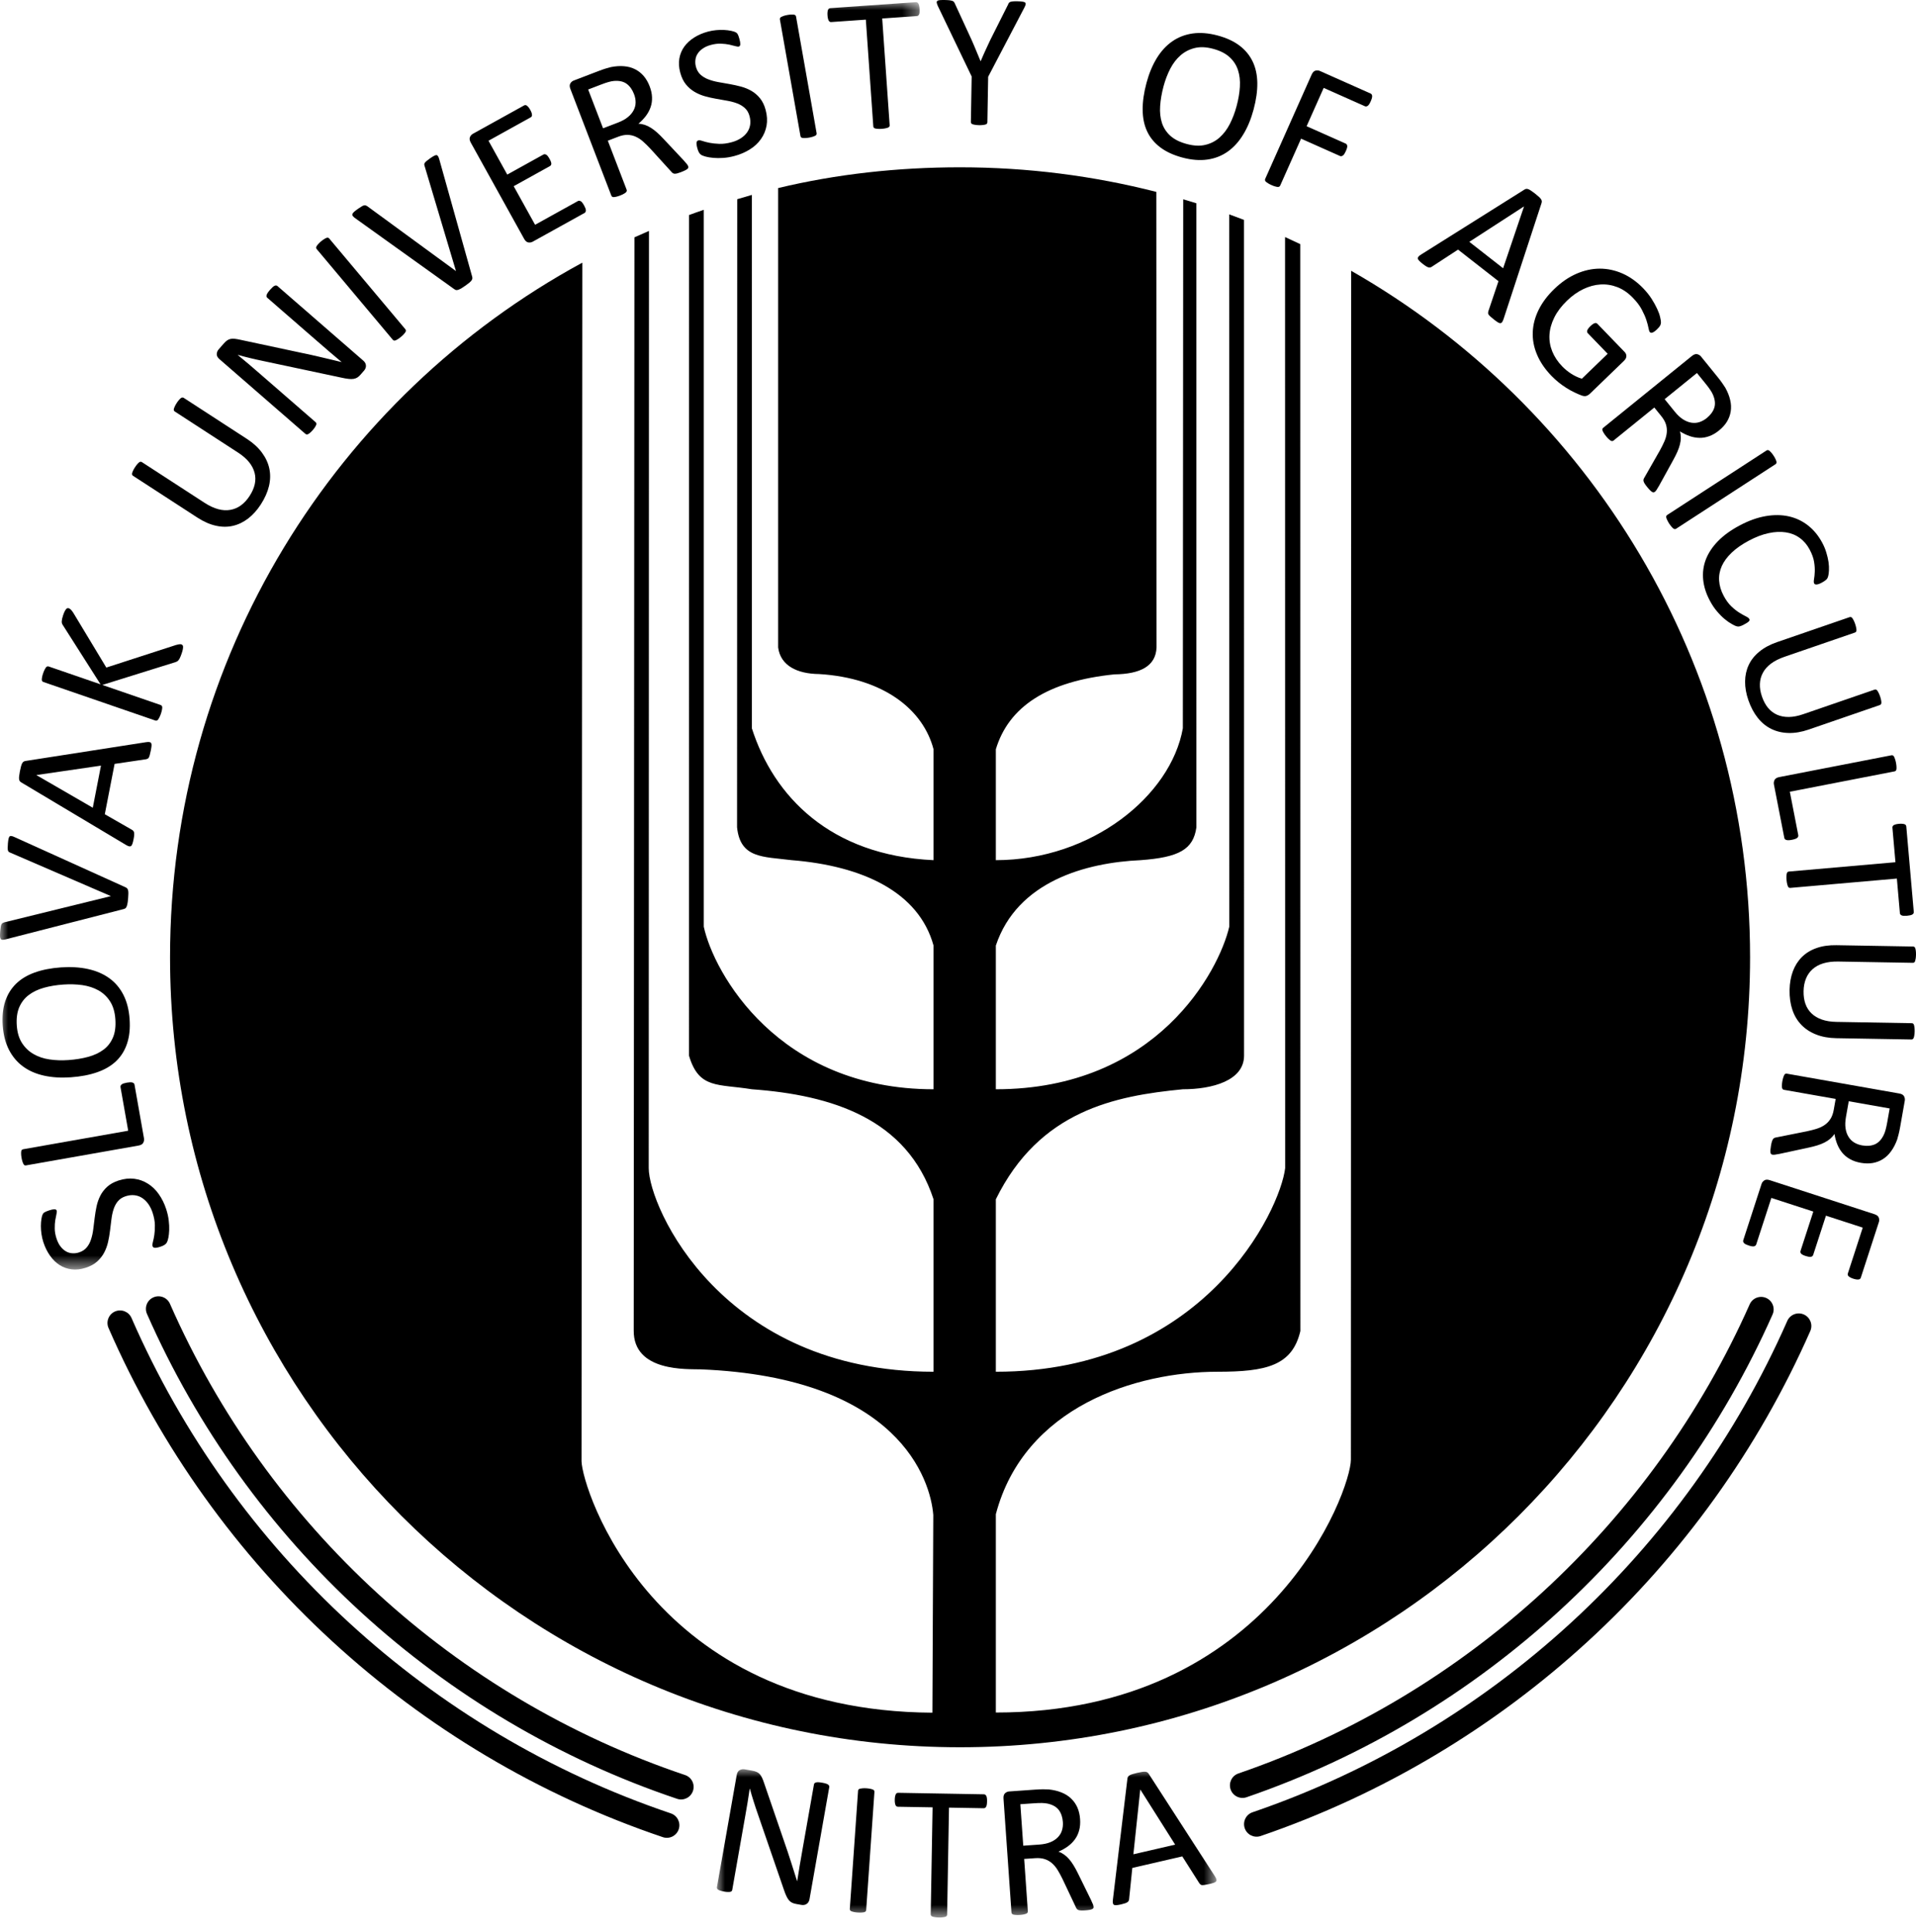 <?xml version="1.0" encoding="UTF-8"?>
<svg width="120px" height="121px" viewBox="0 0 120 121" version="1.1" xmlns="http://www.w3.org/2000/svg" xmlns:xlink="http://www.w3.org/1999/xlink">
    <title>2</title>
    <defs>
        <polygon id="path-1" points="0 0 31.291 0 31.291 9.289 0 9.289"></polygon>
        <polygon id="path-3" points="0 0 57.598 0 57.598 79.381 0 79.381"></polygon>
    </defs>
    <g id="Desktop" stroke="none" stroke-width="1" fill="none" fill-rule="evenodd">
        <g id="Cooperations" transform="translate(-508, -1280)">
            <g id="Partner-Universities" transform="translate(215, 1020)">
                <g id="right" transform="translate(0, 202)">
                    <g id="2" transform="translate(293, 58)">
                        <path d="M60.129,10.479 C64.372,10.479 68.491,11.014 72.421,12.019 L72.435,40.554 C72.387,41.73 71.41,42.219 69.799,42.238 C65.598,42.662 63.174,44.261 62.37,46.931 L62.37,53.875 C68.362,53.871 73.336,49.845 74.082,45.614 L74.105,12.482 C74.38,12.562 74.654,12.646 74.927,12.731 L74.931,51.818 C74.736,53.216 73.827,53.698 71.442,53.875 C68.01,54.028 63.713,55.2 62.37,59.224 L62.37,68.225 C72.435,68.225 76.344,60.825 76.99,58.041 L76.985,13.426 C77.295,13.539 77.605,13.654 77.913,13.773 L77.916,66.116 C77.916,67.685 75.921,68.225 74.082,68.225 C69.822,68.638 65.103,69.56 62.37,75.117 L62.37,85.918 C75.438,85.918 80.184,75.779 80.49,73.162 L80.483,14.848 C80.803,14.993 81.12,15.14 81.436,15.291 L81.442,83.367 C80.933,85.541 79.303,85.918 76.248,85.918 C71.163,85.918 64.144,88.098 62.37,94.841 L62.37,107.262 C79.573,107.262 84.607,93.359 84.607,91.423 L84.625,16.961 C99.547,25.482 109.608,41.548 109.608,59.958 C109.608,87.28 87.45,109.437 60.129,109.437 C32.807,109.437 10.65,87.28 10.65,59.958 C10.65,41.174 21.046,24.832 36.47,16.452 L36.422,91.528 C36.462,93.223 40.806,107.165 58.397,107.272 C58.415,103.145 58.434,99.017 58.452,94.89 C58.282,92.696 56.294,86.27 43.887,85.768 C43.069,85.74 39.656,85.951 39.69,83.318 L39.734,14.866 C40.036,14.73 40.34,14.595 40.645,14.464 L40.63,73.162 C40.63,75.581 45.195,85.918 58.468,85.918 L58.468,75.117 C56.814,70.069 52.104,68.587 47.089,68.225 C44.962,67.878 43.772,68.225 43.152,66.116 L43.155,13.469 C43.466,13.355 43.763,13.246 44.078,13.142 L44.078,58.041 C44.698,60.926 48.736,68.225 58.468,68.225 L58.468,59.224 C57.542,55.862 54.02,54.232 49.581,53.875 C47.779,53.648 46.366,53.773 46.162,51.818 L46.172,12.477 C46.476,12.384 46.782,12.294 47.088,12.208 L47.089,45.614 C48.442,49.851 51.975,53.58 58.468,53.875 L58.468,46.931 C57.814,44.434 55.326,42.463 51.299,42.218 C49.935,42.205 48.885,41.697 48.736,40.554 L48.736,11.779 C52.388,10.903 56.214,10.479 60.129,10.479" id="Fill-1" fill="#000000"></path>
                        <g id="Group-5" transform="translate(44.9, 110.811)">
                            <mask id="mask-2" fill="white">
                                <use xlink:href="#path-1"></use>
                            </mask>
                            <g id="Clip-4"></g>
                            <path d="M5.8,8.141 C5.786,8.219 5.762,8.283 5.726,8.334 C5.691,8.384 5.651,8.423 5.602,8.451 C5.556,8.48 5.505,8.496 5.45,8.503 C5.397,8.51 5.345,8.509 5.293,8.5 L4.97,8.443 C4.868,8.425 4.782,8.398 4.709,8.364 C4.636,8.329 4.571,8.276 4.511,8.207 C4.453,8.139 4.398,8.049 4.347,7.938 C4.296,7.83 4.242,7.69 4.187,7.523 L2.551,2.772 C2.464,2.525 2.379,2.27 2.296,2.003 C2.21,1.733 2.134,1.475 2.066,1.226 L2.054,1.223 C2.013,1.506 1.968,1.796 1.92,2.09 C1.87,2.385 1.821,2.676 1.769,2.967 L0.96,7.56 C0.955,7.586 0.944,7.613 0.924,7.635 C0.903,7.658 0.873,7.673 0.833,7.681 C0.794,7.688 0.742,7.69 0.68,7.689 C0.618,7.689 0.539,7.681 0.445,7.664 C0.35,7.647 0.275,7.628 0.215,7.607 C0.156,7.586 0.11,7.568 0.078,7.548 C0.044,7.527 0.022,7.503 0.012,7.474 C0.001,7.447 -0.003,7.417 0.002,7.391 L1.24,0.37 C1.268,0.213 1.33,0.108 1.428,0.057 C1.526,0.006 1.626,-0.011 1.729,0.007 L2.21,0.092 C2.325,0.112 2.417,0.139 2.49,0.172 C2.563,0.204 2.627,0.25 2.68,0.305 C2.732,0.36 2.779,0.434 2.823,0.525 C2.865,0.615 2.91,0.726 2.954,0.861 L4.212,4.526 C4.291,4.749 4.364,4.967 4.436,5.181 C4.508,5.394 4.577,5.603 4.64,5.808 C4.706,6.012 4.771,6.216 4.833,6.416 C4.898,6.613 4.961,6.815 5.022,7.014 L5.028,7.015 C5.074,6.705 5.127,6.383 5.184,6.047 C5.241,5.712 5.298,5.388 5.352,5.079 L6.08,0.95 C6.085,0.922 6.098,0.899 6.116,0.878 C6.136,0.856 6.166,0.841 6.207,0.83 C6.246,0.818 6.299,0.815 6.36,0.817 C6.422,0.82 6.503,0.83 6.601,0.848 C6.688,0.863 6.761,0.88 6.822,0.899 C6.883,0.918 6.931,0.939 6.962,0.963 C6.995,0.987 7.017,1.012 7.027,1.039 C7.039,1.065 7.043,1.091 7.038,1.119 L5.8,8.141 Z M9.349,8.822 C9.346,8.852 9.336,8.88 9.318,8.904 C9.3,8.927 9.273,8.943 9.231,8.955 C9.191,8.966 9.138,8.973 9.07,8.978 C9.004,8.984 8.922,8.984 8.823,8.977 C8.727,8.971 8.646,8.959 8.58,8.944 C8.514,8.929 8.459,8.915 8.422,8.898 C8.382,8.881 8.355,8.861 8.342,8.835 C8.328,8.81 8.322,8.781 8.324,8.75 L8.841,1.351 C8.843,1.321 8.853,1.293 8.873,1.27 C8.893,1.246 8.925,1.23 8.967,1.219 C9.011,1.208 9.064,1.201 9.13,1.196 C9.196,1.19 9.275,1.189 9.367,1.196 C9.467,1.203 9.548,1.215 9.612,1.229 C9.678,1.244 9.73,1.258 9.768,1.275 C9.808,1.292 9.833,1.312 9.847,1.338 C9.862,1.363 9.868,1.392 9.866,1.423 L9.349,8.822 Z M16.919,2.019 C16.918,2.094 16.913,2.159 16.904,2.214 C16.894,2.271 16.882,2.316 16.863,2.348 C16.844,2.382 16.821,2.406 16.796,2.422 C16.769,2.438 16.741,2.446 16.708,2.445 L14.536,2.407 L14.419,9.106 C14.418,9.137 14.409,9.165 14.393,9.189 C14.376,9.213 14.349,9.231 14.308,9.245 C14.269,9.259 14.216,9.268 14.151,9.277 C14.083,9.286 14.002,9.291 13.902,9.289 C13.806,9.287 13.725,9.28 13.657,9.268 C13.59,9.257 13.536,9.246 13.497,9.231 C13.457,9.216 13.43,9.197 13.414,9.172 C13.399,9.147 13.391,9.119 13.391,9.088 L13.508,2.389 L11.336,2.352 C11.303,2.351 11.275,2.342 11.249,2.326 C11.223,2.309 11.203,2.284 11.187,2.249 C11.173,2.216 11.16,2.171 11.151,2.114 C11.141,2.059 11.138,1.993 11.14,1.918 C11.141,1.843 11.146,1.775 11.157,1.718 C11.169,1.66 11.184,1.613 11.199,1.579 C11.215,1.542 11.236,1.518 11.263,1.502 C11.29,1.486 11.318,1.479 11.351,1.479 L16.723,1.573 C16.756,1.574 16.784,1.582 16.81,1.599 C16.834,1.616 16.856,1.641 16.874,1.678 C16.892,1.712 16.903,1.76 16.911,1.819 C16.918,1.876 16.921,1.943 16.919,2.019 L16.919,2.019 Z M23.59,8.614 C23.592,8.645 23.588,8.674 23.577,8.699 C23.569,8.724 23.544,8.744 23.504,8.763 C23.467,8.783 23.41,8.799 23.34,8.812 C23.269,8.825 23.174,8.835 23.056,8.844 C22.952,8.851 22.867,8.853 22.801,8.849 C22.735,8.846 22.682,8.835 22.642,8.822 C22.6,8.806 22.568,8.784 22.543,8.753 C22.518,8.722 22.497,8.685 22.478,8.637 L21.643,6.871 C21.545,6.669 21.445,6.486 21.343,6.32 C21.242,6.153 21.125,6.012 20.993,5.895 C20.862,5.779 20.711,5.692 20.539,5.634 C20.367,5.577 20.164,5.556 19.93,5.573 L19.245,5.62 L19.474,8.902 C19.477,8.933 19.468,8.962 19.454,8.987 C19.437,9.013 19.41,9.033 19.374,9.05 C19.337,9.067 19.287,9.081 19.22,9.096 C19.156,9.111 19.075,9.122 18.975,9.129 C18.876,9.136 18.794,9.136 18.726,9.13 C18.66,9.125 18.607,9.118 18.567,9.107 C18.525,9.095 18.496,9.079 18.48,9.056 C18.462,9.032 18.452,9.004 18.449,8.974 L17.95,1.837 C17.94,1.682 17.973,1.572 18.05,1.503 C18.127,1.437 18.21,1.4 18.302,1.394 L19.94,1.279 C20.136,1.265 20.296,1.258 20.427,1.259 C20.556,1.26 20.673,1.264 20.777,1.267 C21.08,1.299 21.348,1.362 21.583,1.458 C21.821,1.552 22.022,1.681 22.188,1.841 C22.355,2.001 22.484,2.188 22.579,2.402 C22.672,2.618 22.727,2.858 22.746,3.124 C22.764,3.382 22.746,3.617 22.689,3.825 C22.634,4.035 22.547,4.223 22.426,4.389 C22.307,4.554 22.16,4.701 21.985,4.83 C21.81,4.957 21.613,5.069 21.391,5.164 C21.523,5.21 21.642,5.273 21.751,5.351 C21.861,5.429 21.964,5.524 22.062,5.638 C22.159,5.752 22.254,5.882 22.344,6.031 C22.435,6.18 22.526,6.349 22.619,6.539 L23.429,8.188 C23.494,8.327 23.538,8.426 23.558,8.482 C23.576,8.538 23.587,8.582 23.59,8.614 L23.59,8.614 Z M21.668,3.308 C21.646,3.005 21.562,2.755 21.413,2.555 C21.262,2.357 21.026,2.223 20.702,2.153 C20.601,2.132 20.488,2.121 20.361,2.118 C20.236,2.115 20.071,2.12 19.869,2.134 L19.005,2.194 L19.187,4.791 L20.187,4.721 C20.458,4.702 20.689,4.653 20.88,4.574 C21.072,4.496 21.229,4.393 21.353,4.266 C21.475,4.14 21.563,3.995 21.612,3.832 C21.662,3.668 21.681,3.495 21.668,3.308 L21.668,3.308 Z M31.186,6.7 C31.236,6.779 31.27,6.844 31.283,6.895 C31.298,6.949 31.291,6.992 31.267,7.025 C31.242,7.06 31.194,7.09 31.125,7.114 C31.055,7.138 30.961,7.164 30.84,7.192 C30.72,7.22 30.622,7.238 30.549,7.249 C30.476,7.259 30.42,7.262 30.38,7.259 C30.339,7.254 30.309,7.24 30.286,7.222 C30.262,7.202 30.24,7.176 30.216,7.146 L29.147,5.462 L26.017,6.185 L25.817,8.136 C25.814,8.175 25.805,8.208 25.792,8.236 C25.778,8.267 25.756,8.295 25.722,8.322 C25.69,8.346 25.64,8.372 25.574,8.396 C25.508,8.419 25.422,8.443 25.312,8.469 C25.199,8.495 25.107,8.51 25.033,8.516 C24.959,8.523 24.903,8.517 24.869,8.495 C24.833,8.477 24.81,8.44 24.8,8.386 C24.79,8.334 24.789,8.261 24.802,8.168 L25.711,0.592 C25.717,0.545 25.729,0.507 25.749,0.473 C25.768,0.439 25.799,0.411 25.845,0.384 C25.889,0.357 25.949,0.333 26.025,0.309 C26.099,0.285 26.193,0.26 26.31,0.232 C26.434,0.204 26.538,0.184 26.621,0.171 C26.703,0.158 26.771,0.153 26.825,0.158 C26.88,0.162 26.923,0.175 26.957,0.198 C26.991,0.22 27.02,0.251 27.046,0.291 L31.186,6.7 Z M26.52,1.276 L26.514,1.277 L26.084,5.33 L28.701,4.726 L26.52,1.276 Z" id="Fill-3" fill="#000000" mask="url(#mask-2)"></path>
                        </g>
                        <g id="Group-8" transform="translate(0, 0.136)">
                            <mask id="mask-4" fill="white">
                                <use xlink:href="#path-3"></use>
                            </mask>
                            <g id="Clip-7"></g>
                            <path d="M7.427,73.803 C7.771,73.692 8.098,73.656 8.408,73.695 C8.719,73.735 9.002,73.836 9.264,74.002 C9.525,74.165 9.753,74.383 9.945,74.659 C10.139,74.933 10.294,75.244 10.409,75.597 C10.488,75.843 10.542,76.079 10.567,76.302 C10.594,76.525 10.605,76.729 10.597,76.914 C10.59,77.098 10.572,77.256 10.545,77.389 C10.516,77.523 10.487,77.618 10.456,77.676 C10.424,77.735 10.376,77.785 10.313,77.829 C10.25,77.873 10.16,77.913 10.042,77.952 C9.959,77.979 9.889,77.997 9.831,78.007 C9.774,78.017 9.726,78.02 9.688,78.017 C9.648,78.013 9.619,78.001 9.598,77.982 C9.577,77.966 9.563,77.94 9.553,77.909 C9.535,77.857 9.542,77.771 9.575,77.655 C9.609,77.537 9.639,77.39 9.665,77.215 C9.691,77.037 9.704,76.831 9.7,76.597 C9.697,76.362 9.649,76.103 9.559,75.824 C9.489,75.611 9.397,75.426 9.284,75.268 C9.17,75.11 9.04,74.985 8.896,74.893 C8.75,74.799 8.59,74.743 8.417,74.725 C8.244,74.706 8.06,74.727 7.866,74.79 C7.659,74.858 7.496,74.964 7.379,75.107 C7.262,75.248 7.174,75.416 7.112,75.608 C7.049,75.799 7.006,76.008 6.978,76.238 C6.949,76.466 6.92,76.701 6.891,76.942 C6.864,77.18 6.821,77.419 6.769,77.652 C6.715,77.888 6.634,78.109 6.526,78.316 C6.417,78.523 6.272,78.709 6.088,78.876 C5.906,79.04 5.666,79.172 5.365,79.27 C5.059,79.369 4.767,79.402 4.491,79.369 C4.214,79.335 3.962,79.245 3.735,79.101 C3.507,78.954 3.307,78.758 3.132,78.51 C2.958,78.265 2.819,77.982 2.715,77.664 C2.662,77.501 2.624,77.331 2.598,77.158 C2.573,76.983 2.56,76.816 2.561,76.655 C2.561,76.495 2.573,76.347 2.594,76.216 C2.615,76.083 2.639,75.991 2.663,75.945 C2.687,75.896 2.707,75.864 2.725,75.846 C2.742,75.827 2.766,75.809 2.795,75.793 C2.826,75.774 2.863,75.756 2.906,75.738 C2.951,75.718 3.009,75.698 3.08,75.674 C3.148,75.652 3.209,75.635 3.265,75.623 C3.319,75.612 3.367,75.607 3.407,75.605 C3.446,75.605 3.479,75.614 3.502,75.627 C3.525,75.643 3.542,75.664 3.551,75.691 C3.564,75.732 3.558,75.806 3.535,75.913 C3.51,76.019 3.487,76.147 3.46,76.297 C3.437,76.448 3.426,76.619 3.429,76.813 C3.43,77.007 3.467,77.214 3.538,77.433 C3.605,77.638 3.69,77.808 3.795,77.941 C3.899,78.074 4.013,78.175 4.136,78.244 C4.257,78.314 4.39,78.352 4.532,78.36 C4.672,78.37 4.812,78.352 4.954,78.306 C5.157,78.24 5.318,78.134 5.434,77.991 C5.551,77.849 5.642,77.682 5.703,77.486 C5.766,77.292 5.813,77.08 5.841,76.85 C5.871,76.617 5.9,76.383 5.929,76.142 C5.958,75.903 5.998,75.663 6.047,75.426 C6.098,75.187 6.176,74.964 6.282,74.756 C6.388,74.548 6.532,74.36 6.715,74.195 C6.898,74.029 7.135,73.898 7.427,73.803 L7.427,73.803 Z M7.947,67.674 C8.026,67.66 8.093,67.653 8.146,67.651 C8.202,67.65 8.248,67.654 8.29,67.665 C8.329,67.677 8.361,67.694 8.383,67.715 C8.406,67.738 8.419,67.767 8.425,67.803 L9.019,71.167 C9.034,71.257 9.019,71.347 8.973,71.438 C8.925,71.529 8.826,71.588 8.673,71.615 L1.628,72.857 C1.598,72.863 1.568,72.86 1.541,72.848 C1.515,72.838 1.492,72.813 1.471,72.775 C1.45,72.74 1.43,72.687 1.408,72.623 C1.387,72.558 1.366,72.479 1.35,72.385 C1.332,72.287 1.324,72.205 1.323,72.139 C1.321,72.071 1.322,72.017 1.33,71.977 C1.336,71.934 1.35,71.905 1.371,71.884 C1.392,71.864 1.419,71.851 1.449,71.846 L8.029,70.685 L7.548,67.957 C7.542,67.921 7.547,67.889 7.56,67.86 C7.572,67.833 7.594,67.807 7.625,67.783 C7.654,67.759 7.696,67.739 7.751,67.721 C7.803,67.704 7.869,67.688 7.947,67.674 L7.947,67.674 Z M3.814,60.455 C4.437,60.412 5.005,60.446 5.516,60.559 C6.026,60.671 6.466,60.86 6.838,61.127 C7.211,61.395 7.507,61.742 7.727,62.17 C7.945,62.598 8.076,63.106 8.117,63.694 C8.158,64.273 8.105,64.779 7.962,65.214 C7.819,65.651 7.593,66.017 7.283,66.316 C6.973,66.616 6.577,66.85 6.098,67.018 C5.619,67.188 5.061,67.295 4.427,67.339 C3.819,67.382 3.263,67.347 2.756,67.235 C2.248,67.122 1.811,66.932 1.443,66.661 C1.075,66.393 0.781,66.043 0.561,65.615 C0.343,65.189 0.212,64.681 0.17,64.094 C0.131,63.525 0.182,63.024 0.323,62.592 C0.464,62.159 0.69,61.792 0.998,61.488 C1.305,61.185 1.695,60.949 2.17,60.777 C2.642,60.607 3.19,60.499 3.814,60.455 L3.814,60.455 Z M3.961,61.53 C3.524,61.561 3.12,61.628 2.751,61.731 C2.381,61.835 2.064,61.986 1.8,62.186 C1.536,62.386 1.338,62.643 1.204,62.955 C1.071,63.269 1.02,63.646 1.051,64.092 C1.082,64.537 1.191,64.903 1.379,65.194 C1.567,65.484 1.806,65.714 2.098,65.882 C2.389,66.051 2.724,66.165 3.1,66.22 C3.478,66.276 3.871,66.289 4.28,66.26 C4.731,66.229 5.147,66.161 5.522,66.059 C5.899,65.957 6.218,65.806 6.482,65.61 C6.746,65.412 6.943,65.157 7.074,64.847 C7.208,64.535 7.256,64.154 7.225,63.701 C7.194,63.253 7.084,62.881 6.896,62.588 C6.707,62.292 6.464,62.062 6.169,61.895 C5.871,61.73 5.533,61.619 5.155,61.565 C4.775,61.512 4.378,61.501 3.961,61.53 L3.961,61.53 Z M7.868,55.441 C7.911,55.461 7.944,55.485 7.97,55.515 C7.996,55.546 8.012,55.587 8.025,55.637 C8.036,55.689 8.041,55.753 8.04,55.831 C8.04,55.908 8.035,56.004 8.025,56.12 C8.018,56.207 8.009,56.284 8.001,56.349 C7.993,56.414 7.984,56.47 7.972,56.516 C7.96,56.564 7.946,56.604 7.935,56.636 C7.922,56.669 7.905,56.696 7.889,56.72 C7.871,56.742 7.849,56.759 7.827,56.772 C7.803,56.784 7.776,56.794 7.742,56.803 L0.373,58.693 C0.283,58.718 0.21,58.728 0.157,58.726 C0.102,58.723 0.063,58.703 0.04,58.664 C0.015,58.625 0.001,58.567 8.89427685e-05,58.487 C-0.001,58.407 0.004,58.299 0.016,58.165 C0.026,58.053 0.037,57.966 0.049,57.9 C0.061,57.835 0.076,57.786 0.095,57.752 C0.115,57.717 0.137,57.693 0.165,57.677 C0.191,57.661 0.225,57.647 0.267,57.634 L6.937,55.994 L6.938,55.988 L0.661,53.276 C0.617,53.26 0.584,53.243 0.557,53.224 C0.53,53.207 0.512,53.177 0.499,53.135 C0.486,53.095 0.481,53.037 0.481,52.965 C0.481,52.894 0.485,52.798 0.496,52.68 C0.507,52.557 0.521,52.46 0.538,52.39 C0.554,52.319 0.577,52.272 0.607,52.248 C0.636,52.226 0.677,52.219 0.732,52.23 C0.784,52.241 0.853,52.266 0.938,52.306 L7.868,55.441 Z M9.138,46.351 C9.23,46.337 9.303,46.333 9.356,46.341 C9.41,46.35 9.447,46.373 9.467,46.408 C9.489,46.446 9.497,46.501 9.491,46.575 C9.485,46.649 9.47,46.746 9.446,46.867 C9.423,46.988 9.4,47.085 9.38,47.156 C9.36,47.226 9.34,47.279 9.32,47.314 C9.299,47.35 9.274,47.372 9.248,47.385 C9.221,47.399 9.188,47.409 9.151,47.418 L7.177,47.71 L6.564,50.863 L8.266,51.839 C8.3,51.858 8.327,51.88 8.347,51.903 C8.369,51.928 8.386,51.96 8.397,52.002 C8.405,52.041 8.409,52.098 8.404,52.167 C8.399,52.237 8.386,52.326 8.364,52.436 C8.342,52.55 8.318,52.641 8.294,52.711 C8.27,52.781 8.242,52.829 8.208,52.852 C8.177,52.877 8.134,52.883 8.08,52.871 C8.029,52.859 7.962,52.829 7.882,52.78 L1.331,48.868 C1.29,48.843 1.26,48.817 1.237,48.785 C1.214,48.754 1.201,48.714 1.195,48.661 C1.188,48.61 1.19,48.545 1.2,48.466 C1.208,48.389 1.223,48.292 1.246,48.174 C1.27,48.05 1.294,47.947 1.316,47.866 C1.338,47.785 1.361,47.721 1.387,47.674 C1.413,47.625 1.442,47.592 1.478,47.569 C1.511,47.547 1.551,47.534 1.598,47.526 L9.138,46.351 Z M2.285,48.407 L2.283,48.413 L5.811,50.455 L6.324,47.818 L2.285,48.407 Z M11.358,40.224 C11.389,40.235 11.413,40.252 11.432,40.273 C11.452,40.295 11.463,40.327 11.466,40.369 C11.468,40.413 11.462,40.467 11.45,40.534 C11.437,40.603 11.414,40.687 11.38,40.788 C11.334,40.921 11.292,41.025 11.252,41.104 C11.212,41.182 11.169,41.237 11.125,41.269 C11.081,41.299 11.034,41.322 10.988,41.336 L6.409,42.765 L10.063,44.023 C10.088,44.031 10.113,44.049 10.13,44.072 C10.15,44.096 10.161,44.127 10.161,44.171 C10.162,44.212 10.154,44.265 10.142,44.332 C10.13,44.397 10.11,44.476 10.077,44.571 C10.046,44.661 10.014,44.737 9.982,44.797 C9.951,44.857 9.923,44.906 9.897,44.938 C9.87,44.972 9.842,44.992 9.812,44.997 C9.783,45.004 9.754,45.003 9.729,44.994 L2.716,42.579 C2.687,42.569 2.662,42.552 2.645,42.529 C2.626,42.508 2.618,42.474 2.618,42.431 C2.617,42.39 2.625,42.335 2.637,42.268 C2.65,42.201 2.67,42.122 2.702,42.031 C2.734,41.937 2.766,41.862 2.797,41.803 C2.829,41.743 2.856,41.696 2.882,41.664 C2.909,41.63 2.935,41.611 2.963,41.604 C2.991,41.596 3.021,41.598 3.05,41.608 L6.297,42.726 L3.94,39.022 C3.915,38.989 3.896,38.952 3.883,38.913 C3.87,38.877 3.865,38.834 3.867,38.785 C3.87,38.739 3.877,38.681 3.89,38.616 C3.904,38.552 3.928,38.47 3.961,38.373 C3.995,38.275 4.028,38.198 4.058,38.142 C4.089,38.083 4.117,38.041 4.145,38.01 C4.173,37.978 4.198,37.961 4.226,37.956 C4.254,37.95 4.279,37.952 4.306,37.962 C4.356,37.979 4.4,38.007 4.439,38.049 C4.481,38.089 4.533,38.159 4.597,38.256 L6.659,41.676 L11.024,40.262 C11.142,40.232 11.223,40.216 11.264,40.215 C11.304,40.214 11.335,40.216 11.358,40.224 L11.358,40.224 Z M15.463,27.353 C15.856,27.608 16.17,27.895 16.403,28.211 C16.638,28.527 16.793,28.861 16.868,29.213 C16.943,29.566 16.936,29.931 16.846,30.31 C16.755,30.688 16.585,31.074 16.332,31.463 C16.1,31.821 15.835,32.113 15.542,32.34 C15.246,32.566 14.931,32.719 14.593,32.798 C14.255,32.878 13.896,32.876 13.519,32.791 C13.14,32.708 12.753,32.537 12.356,32.279 L8.334,29.667 C8.308,29.65 8.289,29.628 8.277,29.601 C8.266,29.574 8.264,29.542 8.275,29.5 C8.284,29.459 8.304,29.409 8.33,29.351 C8.356,29.292 8.396,29.219 8.453,29.132 C8.505,29.051 8.555,28.986 8.6,28.935 C8.645,28.885 8.682,28.846 8.716,28.821 C8.747,28.798 8.778,28.784 8.807,28.785 C8.836,28.785 8.864,28.794 8.89,28.81 L12.807,31.354 C13.107,31.549 13.393,31.681 13.664,31.755 C13.935,31.827 14.191,31.842 14.43,31.798 C14.669,31.756 14.888,31.663 15.09,31.517 C15.292,31.369 15.472,31.175 15.631,30.93 C15.793,30.681 15.902,30.433 15.956,30.191 C16.009,29.948 16.005,29.71 15.946,29.48 C15.887,29.249 15.773,29.027 15.603,28.814 C15.432,28.602 15.201,28.4 14.912,28.213 L10.949,25.639 C10.924,25.623 10.903,25.602 10.891,25.575 C10.88,25.548 10.88,25.514 10.889,25.474 C10.899,25.432 10.92,25.382 10.947,25.322 C10.974,25.262 11.014,25.188 11.067,25.106 C11.119,25.026 11.169,24.961 11.213,24.911 C11.257,24.862 11.294,24.823 11.327,24.8 C11.36,24.776 11.391,24.762 11.42,24.762 C11.45,24.76 11.48,24.766 11.506,24.783 L15.463,27.353 Z M22.756,22.455 C22.816,22.507 22.858,22.561 22.884,22.618 C22.908,22.674 22.921,22.728 22.92,22.785 C22.921,22.839 22.909,22.891 22.886,22.942 C22.865,22.991 22.838,23.035 22.803,23.075 L22.588,23.322 C22.52,23.401 22.452,23.461 22.386,23.505 C22.318,23.549 22.239,23.578 22.149,23.594 C22.061,23.609 21.955,23.609 21.834,23.596 C21.715,23.584 21.567,23.558 21.395,23.52 L16.481,22.475 C16.224,22.422 15.962,22.364 15.69,22.298 C15.415,22.232 15.155,22.165 14.905,22.094 L14.897,22.103 C15.118,22.284 15.344,22.472 15.571,22.664 C15.798,22.859 16.023,23.052 16.246,23.246 L19.765,26.305 C19.785,26.323 19.803,26.346 19.811,26.374 C19.82,26.404 19.818,26.437 19.803,26.476 C19.79,26.513 19.765,26.558 19.732,26.611 C19.7,26.664 19.652,26.728 19.589,26.8 C19.526,26.872 19.471,26.927 19.422,26.968 C19.374,27.007 19.334,27.038 19.301,27.054 C19.266,27.073 19.233,27.079 19.204,27.073 C19.175,27.069 19.148,27.056 19.127,27.039 L13.747,22.361 C13.627,22.257 13.569,22.15 13.575,22.04 C13.582,21.929 13.619,21.834 13.687,21.756 L14.008,21.387 C14.084,21.299 14.155,21.233 14.221,21.188 C14.285,21.142 14.358,21.111 14.432,21.094 C14.506,21.077 14.594,21.076 14.695,21.084 C14.794,21.095 14.912,21.114 15.05,21.145 L18.84,21.955 C19.072,22.002 19.296,22.051 19.516,22.099 C19.736,22.148 19.951,22.196 20.159,22.248 C20.368,22.297 20.577,22.346 20.779,22.395 C20.982,22.442 21.188,22.491 21.389,22.542 L21.393,22.538 C21.151,22.338 20.902,22.127 20.644,21.905 C20.386,21.683 20.138,21.468 19.901,21.262 L16.737,18.512 C16.715,18.493 16.702,18.471 16.693,18.444 C16.685,18.415 16.687,18.382 16.699,18.341 C16.709,18.301 16.733,18.254 16.767,18.203 C16.801,18.152 16.852,18.087 16.917,18.012 C16.975,17.946 17.027,17.892 17.075,17.849 C17.122,17.807 17.165,17.776 17.202,17.762 C17.24,17.747 17.272,17.74 17.3,17.745 C17.329,17.749 17.353,17.759 17.375,17.778 L22.756,22.455 Z M25.387,20.484 C25.406,20.508 25.418,20.535 25.422,20.564 C25.425,20.593 25.416,20.624 25.394,20.661 C25.374,20.697 25.34,20.739 25.295,20.79 C25.252,20.84 25.193,20.897 25.116,20.961 C25.043,21.023 24.977,21.07 24.919,21.106 C24.86,21.141 24.812,21.169 24.773,21.183 C24.733,21.198 24.699,21.202 24.672,21.193 C24.644,21.184 24.619,21.168 24.6,21.144 L19.832,15.462 C19.812,15.439 19.8,15.412 19.799,15.381 C19.797,15.351 19.809,15.317 19.831,15.28 C19.854,15.242 19.888,15.2 19.932,15.15 C19.975,15.1 20.032,15.045 20.102,14.986 C20.179,14.921 20.245,14.874 20.302,14.84 C20.36,14.804 20.407,14.778 20.446,14.764 C20.486,14.749 20.518,14.745 20.547,14.754 C20.575,14.762 20.599,14.779 20.619,14.802 L25.387,20.484 Z M29.573,17.195 C29.585,17.241 29.588,17.281 29.581,17.321 C29.574,17.36 29.554,17.4 29.524,17.441 C29.491,17.483 29.445,17.528 29.385,17.577 C29.325,17.627 29.249,17.685 29.154,17.752 C29.082,17.802 29.018,17.845 28.963,17.88 C28.908,17.916 28.86,17.946 28.816,17.966 C28.772,17.987 28.732,18.002 28.701,18.014 C28.667,18.026 28.635,18.031 28.607,18.033 C28.578,18.034 28.551,18.027 28.528,18.019 C28.503,18.009 28.478,17.994 28.449,17.974 L22.264,13.544 C22.187,13.491 22.133,13.442 22.101,13.4 C22.067,13.356 22.057,13.313 22.072,13.27 C22.086,13.226 22.122,13.178 22.183,13.126 C22.243,13.074 22.329,13.008 22.439,12.931 C22.531,12.867 22.605,12.82 22.664,12.786 C22.721,12.754 22.769,12.733 22.806,12.726 C22.845,12.719 22.879,12.72 22.909,12.731 C22.938,12.741 22.97,12.758 23.007,12.782 L28.551,16.838 L28.556,16.834 L26.599,10.282 C26.583,10.238 26.575,10.202 26.572,10.169 C26.567,10.138 26.579,10.105 26.603,10.068 C26.625,10.032 26.666,9.991 26.721,9.945 C26.776,9.899 26.852,9.841 26.949,9.773 C27.051,9.702 27.135,9.651 27.199,9.618 C27.263,9.586 27.314,9.573 27.352,9.581 C27.387,9.589 27.419,9.616 27.445,9.665 C27.471,9.712 27.497,9.78 27.52,9.871 L29.573,17.195 Z M36.582,12.733 C36.617,12.796 36.644,12.853 36.663,12.903 C36.684,12.954 36.693,13.001 36.692,13.041 C36.692,13.083 36.685,13.115 36.669,13.142 C36.656,13.168 36.633,13.19 36.606,13.205 L33.362,15.003 C33.282,15.048 33.192,15.063 33.091,15.049 C32.989,15.033 32.901,14.958 32.826,14.823 L29.485,8.795 C29.41,8.66 29.393,8.546 29.434,8.451 C29.475,8.358 29.535,8.29 29.616,8.245 L32.823,6.468 C32.851,6.452 32.88,6.445 32.911,6.446 C32.94,6.449 32.972,6.459 33.002,6.484 C33.033,6.507 33.067,6.539 33.103,6.583 C33.136,6.625 33.174,6.681 33.212,6.75 C33.247,6.813 33.272,6.871 33.291,6.921 C33.309,6.974 33.317,7.019 33.319,7.057 C33.323,7.092 33.315,7.124 33.302,7.151 C33.286,7.178 33.265,7.199 33.237,7.214 L30.595,8.679 L31.77,10.799 L34.035,9.543 C34.064,9.527 34.094,9.522 34.126,9.525 C34.155,9.528 34.188,9.54 34.219,9.558 C34.25,9.577 34.282,9.609 34.317,9.655 C34.35,9.699 34.386,9.754 34.422,9.82 C34.457,9.882 34.484,9.94 34.501,9.988 C34.52,10.038 34.529,10.08 34.529,10.117 C34.528,10.153 34.52,10.185 34.505,10.208 C34.488,10.233 34.467,10.254 34.439,10.27 L32.173,11.526 L33.513,13.943 L36.192,12.458 C36.219,12.443 36.25,12.436 36.279,12.438 C36.31,12.439 36.341,12.45 36.375,12.469 C36.41,12.489 36.443,12.519 36.475,12.565 C36.508,12.607 36.544,12.664 36.582,12.733 L36.582,12.733 Z M43.098,10.27 C43.109,10.298 43.114,10.327 43.111,10.354 C43.11,10.381 43.092,10.407 43.06,10.437 C43.029,10.466 42.981,10.498 42.917,10.531 C42.853,10.564 42.765,10.602 42.655,10.645 C42.558,10.682 42.476,10.709 42.413,10.725 C42.349,10.741 42.294,10.746 42.252,10.745 C42.208,10.742 42.17,10.731 42.138,10.708 C42.105,10.686 42.074,10.656 42.041,10.616 L40.727,9.171 C40.574,9.007 40.425,8.861 40.279,8.732 C40.133,8.602 39.981,8.501 39.819,8.428 C39.661,8.356 39.49,8.316 39.309,8.311 C39.129,8.307 38.928,8.346 38.709,8.431 L38.068,8.677 L39.247,11.748 C39.258,11.777 39.258,11.807 39.252,11.835 C39.244,11.865 39.223,11.892 39.194,11.919 C39.163,11.946 39.119,11.974 39.06,12.007 C39.003,12.04 38.929,12.075 38.836,12.111 C38.743,12.147 38.664,12.17 38.598,12.185 C38.533,12.199 38.48,12.208 38.439,12.209 C38.396,12.21 38.362,12.203 38.34,12.185 C38.316,12.168 38.299,12.145 38.288,12.116 L35.724,5.437 C35.668,5.292 35.668,5.177 35.721,5.089 C35.775,5.002 35.844,4.943 35.93,4.91 L37.464,4.322 C37.646,4.252 37.798,4.198 37.924,4.16 C38.047,4.124 38.16,4.094 38.261,4.066 C38.559,4.008 38.834,3.99 39.087,4.013 C39.342,4.033 39.572,4.097 39.778,4.202 C39.984,4.306 40.162,4.447 40.315,4.624 C40.467,4.804 40.59,5.016 40.686,5.266 C40.779,5.507 40.83,5.737 40.836,5.953 C40.845,6.17 40.817,6.375 40.75,6.569 C40.684,6.762 40.586,6.946 40.457,7.12 C40.327,7.292 40.171,7.457 39.987,7.613 C40.126,7.618 40.258,7.644 40.386,7.686 C40.514,7.729 40.64,7.79 40.767,7.87 C40.894,7.95 41.022,8.047 41.152,8.163 C41.282,8.279 41.419,8.414 41.563,8.569 L42.82,9.909 C42.923,10.023 42.993,10.105 43.029,10.152 C43.063,10.2 43.086,10.239 43.098,10.27 L43.098,10.27 Z M39.709,5.757 C39.6,5.473 39.446,5.259 39.245,5.111 C39.043,4.966 38.778,4.907 38.448,4.935 C38.344,4.944 38.233,4.967 38.111,5.001 C37.99,5.034 37.834,5.088 37.646,5.16 L36.837,5.47 L37.77,7.9 L38.706,7.541 C38.959,7.444 39.166,7.329 39.325,7.198 C39.487,7.067 39.606,6.922 39.687,6.765 C39.768,6.609 39.809,6.445 39.809,6.275 C39.809,6.102 39.776,5.932 39.709,5.757 L39.709,5.757 Z M47.953,6.75 C48.046,7.099 48.065,7.427 48.01,7.735 C47.953,8.044 47.838,8.321 47.659,8.574 C47.481,8.826 47.252,9.042 46.966,9.22 C46.683,9.399 46.364,9.537 46.005,9.633 C45.755,9.7 45.517,9.741 45.293,9.755 C45.069,9.77 44.864,9.77 44.68,9.752 C44.497,9.736 44.34,9.71 44.208,9.676 C44.076,9.639 43.983,9.605 43.927,9.572 C43.869,9.537 43.822,9.486 43.781,9.421 C43.741,9.356 43.705,9.264 43.673,9.144 C43.651,9.059 43.636,8.989 43.629,8.93 C43.622,8.873 43.621,8.825 43.626,8.787 C43.633,8.748 43.646,8.719 43.666,8.699 C43.684,8.679 43.71,8.666 43.741,8.657 C43.794,8.643 43.88,8.654 43.993,8.693 C44.11,8.734 44.255,8.771 44.429,8.807 C44.605,8.841 44.81,8.865 45.044,8.874 C45.279,8.883 45.54,8.849 45.823,8.772 C46.04,8.715 46.229,8.632 46.393,8.527 C46.557,8.422 46.688,8.298 46.788,8.16 C46.889,8.018 46.953,7.862 46.981,7.69 C47.008,7.518 46.997,7.333 46.944,7.137 C46.888,6.926 46.79,6.758 46.653,6.634 C46.519,6.51 46.356,6.412 46.167,6.34 C45.979,6.268 45.773,6.214 45.545,6.174 C45.318,6.133 45.086,6.092 44.847,6.05 C44.61,6.01 44.374,5.955 44.143,5.891 C43.91,5.824 43.694,5.733 43.493,5.613 C43.293,5.494 43.114,5.34 42.957,5.147 C42.802,4.957 42.684,4.71 42.602,4.405 C42.518,4.094 42.501,3.801 42.548,3.526 C42.597,3.252 42.699,3.005 42.856,2.786 C43.014,2.566 43.221,2.376 43.477,2.214 C43.731,2.053 44.021,1.929 44.344,1.843 C44.509,1.798 44.681,1.769 44.856,1.752 C45.031,1.736 45.198,1.732 45.359,1.741 C45.52,1.749 45.666,1.769 45.796,1.797 C45.928,1.825 46.018,1.854 46.063,1.88 C46.111,1.907 46.142,1.928 46.159,1.947 C46.177,1.965 46.194,1.99 46.209,2.02 C46.225,2.052 46.242,2.089 46.258,2.134 C46.275,2.18 46.292,2.238 46.312,2.311 C46.33,2.38 46.345,2.442 46.354,2.498 C46.362,2.553 46.364,2.601 46.364,2.641 C46.362,2.68 46.352,2.712 46.337,2.735 C46.319,2.757 46.298,2.773 46.271,2.78 C46.229,2.791 46.155,2.782 46.05,2.753 C45.945,2.722 45.819,2.692 45.67,2.658 C45.521,2.627 45.351,2.607 45.157,2.6 C44.962,2.591 44.754,2.617 44.532,2.676 C44.323,2.732 44.149,2.808 44.011,2.907 C43.872,3.003 43.766,3.112 43.691,3.231 C43.614,3.348 43.569,3.479 43.554,3.62 C43.537,3.759 43.547,3.9 43.585,4.044 C43.641,4.251 43.738,4.417 43.875,4.541 C44.011,4.664 44.173,4.764 44.365,4.835 C44.556,4.909 44.765,4.966 44.993,5.007 C45.224,5.048 45.457,5.089 45.696,5.131 C45.933,5.173 46.171,5.225 46.404,5.287 C46.641,5.35 46.859,5.44 47.061,5.556 C47.263,5.673 47.444,5.827 47.598,6.018 C47.755,6.21 47.873,6.453 47.953,6.75 L47.953,6.75 Z M51.145,8.206 C51.15,8.236 51.147,8.266 51.135,8.293 C51.123,8.32 51.1,8.342 51.063,8.363 C51.027,8.384 50.977,8.403 50.912,8.425 C50.85,8.447 50.77,8.467 50.672,8.484 C50.578,8.501 50.496,8.509 50.428,8.51 C50.36,8.512 50.304,8.511 50.264,8.504 C50.221,8.497 50.19,8.484 50.172,8.463 C50.151,8.441 50.138,8.415 50.133,8.384 L48.845,1.08 C48.84,1.05 48.843,1.02 48.857,0.993 C48.87,0.966 48.897,0.942 48.935,0.921 C48.975,0.9 49.025,0.881 49.087,0.859 C49.15,0.838 49.227,0.818 49.318,0.802 C49.416,0.785 49.497,0.777 49.563,0.775 C49.631,0.774 49.685,0.774 49.726,0.782 C49.768,0.789 49.798,0.802 49.818,0.823 C49.838,0.845 49.851,0.871 49.857,0.902 L51.145,8.206 Z M57.594,0.427 C57.599,0.503 57.599,0.568 57.595,0.624 C57.591,0.681 57.582,0.727 57.566,0.76 C57.55,0.796 57.529,0.822 57.506,0.84 C57.481,0.858 57.453,0.868 57.42,0.871 L55.253,1.022 L55.72,7.706 C55.722,7.736 55.716,7.765 55.702,7.791 C55.687,7.816 55.662,7.836 55.622,7.853 C55.585,7.87 55.532,7.884 55.468,7.899 C55.402,7.914 55.321,7.926 55.221,7.933 C55.125,7.939 55.044,7.939 54.976,7.934 C54.908,7.928 54.852,7.922 54.813,7.91 C54.771,7.899 54.743,7.882 54.725,7.859 C54.707,7.836 54.697,7.808 54.695,7.777 L54.228,1.094 L52.061,1.245 C52.028,1.248 51.999,1.241 51.971,1.227 C51.944,1.213 51.922,1.19 51.903,1.156 C51.886,1.125 51.869,1.081 51.855,1.025 C51.841,0.971 51.832,0.906 51.827,0.831 C51.822,0.755 51.821,0.688 51.827,0.63 C51.833,0.571 51.844,0.523 51.856,0.487 C51.87,0.45 51.889,0.424 51.914,0.406 C51.939,0.388 51.967,0.377 52,0.375 L57.359,0.001 C57.392,-0.002 57.421,0.004 57.448,0.019 C57.474,0.033 57.498,0.056 57.519,0.091 C57.54,0.125 57.555,0.171 57.567,0.229 C57.58,0.285 57.588,0.352 57.594,0.427 L57.594,0.427 Z" id="Fill-6" fill="#000000" mask="url(#mask-4)"></path>
                        </g>
                        <path d="M61.889,4.808 L61.84,7.657 C61.839,7.688 61.83,7.716 61.814,7.741 C61.797,7.765 61.77,7.783 61.729,7.796 C61.69,7.81 61.635,7.819 61.568,7.828 C61.5,7.837 61.419,7.842 61.323,7.84 C61.223,7.838 61.142,7.831 61.074,7.819 C61.009,7.808 60.957,7.797 60.914,7.782 C60.873,7.767 60.845,7.748 60.829,7.723 C60.814,7.699 60.806,7.67 60.806,7.639 L60.856,4.79 L58.747,0.395 C58.704,0.302 58.679,0.231 58.67,0.178 C58.66,0.126 58.671,0.086 58.702,0.06 C58.733,0.032 58.787,0.014 58.864,0.008 C58.942,0.001 59.046,-0.001 59.178,0.001 C59.297,0.003 59.394,0.009 59.468,0.018 C59.541,0.028 59.6,0.041 59.642,0.054 C59.687,0.069 59.719,0.09 59.741,0.117 C59.761,0.141 59.783,0.174 59.8,0.216 L60.832,2.456 C60.928,2.667 61.022,2.891 61.118,3.123 C61.213,3.355 61.311,3.591 61.411,3.828 L61.423,3.828 C61.517,3.601 61.617,3.379 61.719,3.154 C61.82,2.932 61.922,2.711 62.026,2.495 L63.139,0.28 C63.151,0.239 63.168,0.207 63.191,0.179 C63.214,0.151 63.243,0.131 63.282,0.117 C63.319,0.106 63.372,0.094 63.442,0.087 C63.509,0.081 63.595,0.078 63.699,0.08 C63.841,0.082 63.953,0.09 64.035,0.102 C64.116,0.113 64.173,0.133 64.205,0.162 C64.235,0.189 64.246,0.23 64.235,0.281 C64.224,0.334 64.196,0.402 64.15,0.489 L61.889,4.808 Z M78.514,6.854 C78.353,7.456 78.136,7.982 77.862,8.428 C77.591,8.875 77.268,9.229 76.895,9.494 C76.52,9.759 76.096,9.926 75.619,9.994 C75.144,10.061 74.621,10.02 74.052,9.868 C73.491,9.717 73.029,9.503 72.664,9.226 C72.298,8.948 72.026,8.616 71.844,8.225 C71.661,7.834 71.569,7.383 71.566,6.876 C71.56,6.368 71.641,5.805 71.806,5.191 C71.964,4.602 72.178,4.088 72.448,3.645 C72.721,3.202 73.043,2.851 73.419,2.591 C73.792,2.33 74.218,2.166 74.695,2.097 C75.168,2.03 75.691,2.071 76.26,2.223 C76.812,2.371 77.268,2.582 77.631,2.856 C77.994,3.131 78.268,3.464 78.455,3.854 C78.642,4.244 78.738,4.689 78.746,5.194 C78.753,5.696 78.676,6.249 78.514,6.854 L78.514,6.854 Z M77.45,6.642 C77.564,6.219 77.632,5.815 77.654,5.433 C77.677,5.048 77.637,4.7 77.534,4.386 C77.43,4.071 77.252,3.799 77.001,3.572 C76.747,3.343 76.407,3.172 75.976,3.057 C75.545,2.941 75.163,2.925 74.826,3.008 C74.492,3.091 74.196,3.242 73.942,3.463 C73.687,3.684 73.471,3.964 73.296,4.301 C73.121,4.64 72.98,5.008 72.874,5.403 C72.757,5.84 72.686,6.256 72.66,6.644 C72.633,7.033 72.673,7.383 72.772,7.697 C72.874,8.011 73.051,8.28 73.3,8.506 C73.552,8.733 73.896,8.904 74.336,9.021 C74.769,9.137 75.156,9.155 75.495,9.072 C75.836,8.991 76.132,8.836 76.387,8.611 C76.64,8.383 76.855,8.099 77.028,7.759 C77.202,7.418 77.342,7.046 77.45,6.642 L77.45,6.642 Z M85.848,6.345 C85.818,6.414 85.788,6.472 85.758,6.519 C85.727,6.568 85.696,6.603 85.666,6.625 C85.633,6.649 85.603,6.662 85.572,6.666 C85.541,6.67 85.513,6.667 85.487,6.655 L82.903,5.505 L81.834,7.905 L84.277,8.992 C84.303,9.004 84.325,9.02 84.343,9.044 C84.362,9.068 84.373,9.098 84.378,9.136 C84.383,9.171 84.378,9.216 84.363,9.27 C84.349,9.321 84.325,9.386 84.291,9.463 C84.26,9.532 84.23,9.589 84.201,9.635 C84.172,9.68 84.141,9.715 84.111,9.737 C84.078,9.76 84.047,9.776 84.015,9.782 C83.984,9.786 83.956,9.784 83.93,9.773 L81.487,8.685 L80.178,11.625 C80.167,11.649 80.148,11.672 80.123,11.688 C80.097,11.705 80.065,11.713 80.022,11.71 C79.98,11.707 79.928,11.695 79.866,11.678 C79.804,11.662 79.725,11.634 79.631,11.591 C79.543,11.552 79.471,11.513 79.414,11.477 C79.356,11.44 79.31,11.409 79.281,11.38 C79.249,11.35 79.231,11.32 79.229,11.29 C79.224,11.261 79.228,11.232 79.239,11.207 L82.149,4.672 C82.212,4.53 82.293,4.448 82.394,4.423 C82.493,4.401 82.583,4.407 82.667,4.445 L85.842,5.858 C85.868,5.87 85.889,5.888 85.907,5.914 C85.924,5.939 85.935,5.971 85.938,6.013 C85.941,6.052 85.935,6.1 85.918,6.158 C85.903,6.213 85.879,6.276 85.848,6.345 L85.848,6.345 Z M94.171,19.975 C94.141,20.063 94.111,20.13 94.08,20.173 C94.048,20.218 94.01,20.24 93.97,20.242 C93.926,20.245 93.873,20.226 93.81,20.188 C93.748,20.149 93.668,20.092 93.57,20.015 C93.474,19.94 93.398,19.875 93.343,19.825 C93.289,19.775 93.252,19.733 93.229,19.7 C93.207,19.665 93.199,19.632 93.199,19.604 C93.199,19.573 93.205,19.539 93.214,19.501 L93.85,17.611 L91.318,15.634 L89.676,16.706 C89.644,16.728 89.612,16.742 89.582,16.75 C89.55,16.758 89.514,16.758 89.472,16.749 C89.433,16.739 89.381,16.716 89.321,16.68 C89.261,16.644 89.188,16.592 89.1,16.523 C89.008,16.451 88.938,16.389 88.887,16.336 C88.835,16.283 88.805,16.235 88.8,16.195 C88.792,16.156 88.806,16.115 88.841,16.073 C88.876,16.032 88.932,15.986 89.012,15.937 L95.472,11.877 C95.512,11.851 95.55,11.837 95.588,11.83 C95.627,11.824 95.668,11.831 95.718,11.849 C95.767,11.867 95.823,11.897 95.889,11.942 C95.954,11.984 96.034,12.041 96.128,12.115 C96.228,12.193 96.309,12.262 96.371,12.318 C96.433,12.374 96.48,12.424 96.51,12.468 C96.542,12.513 96.559,12.555 96.562,12.597 C96.567,12.637 96.561,12.678 96.546,12.723 L94.171,19.975 Z M95.449,12.935 L95.445,12.931 L92.024,15.147 L94.141,16.801 L95.449,12.935 Z M103.782,20.625 C103.728,20.678 103.678,20.72 103.63,20.755 C103.583,20.789 103.54,20.814 103.502,20.828 C103.463,20.843 103.431,20.848 103.402,20.842 C103.375,20.834 103.351,20.821 103.332,20.802 C103.298,20.767 103.269,20.684 103.247,20.553 C103.224,20.42 103.18,20.255 103.116,20.056 C103.052,19.857 102.956,19.638 102.829,19.398 C102.704,19.156 102.515,18.908 102.267,18.651 C101.971,18.345 101.649,18.123 101.303,17.987 C100.956,17.852 100.603,17.796 100.241,17.818 C99.881,17.839 99.522,17.936 99.161,18.109 C98.802,18.282 98.464,18.522 98.146,18.829 C97.791,19.171 97.524,19.526 97.345,19.889 C97.164,20.253 97.065,20.615 97.044,20.972 C97.024,21.329 97.083,21.675 97.218,22.011 C97.355,22.347 97.563,22.659 97.842,22.948 C98.009,23.121 98.196,23.274 98.407,23.41 C98.621,23.547 98.84,23.65 99.071,23.722 L100.689,22.159 L99.445,20.87 C99.398,20.821 99.388,20.761 99.412,20.689 C99.438,20.619 99.501,20.532 99.604,20.433 C99.658,20.38 99.708,20.338 99.752,20.307 C99.797,20.275 99.836,20.254 99.874,20.243 C99.91,20.233 99.943,20.23 99.972,20.236 C99.999,20.244 100.025,20.259 100.05,20.285 L101.755,22.05 C101.786,22.083 101.81,22.119 101.831,22.161 C101.849,22.203 101.86,22.25 101.86,22.297 C101.864,22.345 101.85,22.395 101.825,22.448 C101.799,22.501 101.759,22.553 101.708,22.603 L99.591,24.647 C99.516,24.72 99.439,24.769 99.359,24.795 C99.281,24.822 99.18,24.815 99.058,24.771 C98.936,24.727 98.788,24.664 98.612,24.579 C98.436,24.496 98.263,24.4 98.093,24.291 C97.922,24.184 97.761,24.068 97.605,23.941 C97.449,23.814 97.304,23.682 97.168,23.541 C96.753,23.112 96.45,22.662 96.258,22.196 C96.062,21.73 95.978,21.262 95.998,20.789 C96.019,20.318 96.143,19.856 96.367,19.402 C96.593,18.946 96.916,18.515 97.339,18.106 C97.781,17.679 98.245,17.359 98.731,17.147 C99.218,16.935 99.704,16.828 100.19,16.826 C100.676,16.825 101.151,16.927 101.618,17.131 C102.084,17.338 102.517,17.645 102.915,18.057 C103.12,18.27 103.294,18.488 103.437,18.709 C103.578,18.932 103.693,19.139 103.783,19.332 C103.874,19.526 103.937,19.7 103.973,19.855 C104.009,20.01 104.028,20.125 104.026,20.197 C104.025,20.272 104.006,20.338 103.972,20.4 C103.938,20.461 103.875,20.536 103.782,20.625 L103.782,20.625 Z M103.651,30.801 C103.627,30.82 103.601,30.833 103.575,30.839 C103.549,30.847 103.518,30.838 103.48,30.816 C103.443,30.797 103.397,30.76 103.346,30.71 C103.295,30.659 103.231,30.587 103.157,30.495 C103.092,30.415 103.041,30.346 103.006,30.29 C102.972,30.234 102.949,30.184 102.938,30.143 C102.926,30.1 102.926,30.061 102.937,30.023 C102.948,29.985 102.967,29.947 102.995,29.903 L103.963,28.206 C104.072,28.011 104.164,27.823 104.242,27.645 C104.32,27.466 104.369,27.29 104.389,27.114 C104.409,26.94 104.394,26.766 104.343,26.593 C104.291,26.419 104.191,26.241 104.044,26.059 L103.611,25.525 L101.055,27.595 C101.031,27.614 101.002,27.624 100.973,27.627 C100.943,27.628 100.91,27.617 100.876,27.598 C100.841,27.577 100.801,27.544 100.751,27.498 C100.701,27.454 100.645,27.394 100.583,27.316 C100.52,27.239 100.473,27.171 100.439,27.113 C100.406,27.056 100.38,27.008 100.367,26.969 C100.352,26.928 100.349,26.895 100.359,26.868 C100.368,26.84 100.385,26.816 100.408,26.797 L105.968,22.294 C106.089,22.197 106.198,22.16 106.299,22.184 C106.397,22.209 106.475,22.256 106.533,22.328 L107.567,23.604 C107.69,23.756 107.788,23.884 107.862,23.992 C107.935,24.098 107.999,24.196 108.056,24.283 C108.204,24.549 108.306,24.805 108.362,25.053 C108.422,25.301 108.431,25.54 108.396,25.768 C108.36,25.996 108.281,26.21 108.16,26.41 C108.036,26.61 107.872,26.793 107.665,26.961 C107.464,27.124 107.261,27.243 107.058,27.316 C106.854,27.392 106.65,27.428 106.445,27.424 C106.241,27.421 106.036,27.385 105.83,27.316 C105.626,27.245 105.422,27.148 105.216,27.021 C105.254,27.155 105.271,27.289 105.27,27.423 C105.269,27.558 105.25,27.697 105.213,27.842 C105.176,27.987 105.123,28.14 105.053,28.299 C104.983,28.458 104.896,28.631 104.794,28.816 L103.908,30.425 C103.832,30.558 103.776,30.65 103.741,30.699 C103.706,30.746 103.676,30.78 103.651,30.801 L103.651,30.801 Z M106.896,26.183 C107.132,25.992 107.287,25.779 107.366,25.542 C107.442,25.305 107.416,25.035 107.287,24.73 C107.247,24.634 107.191,24.536 107.12,24.43 C107.052,24.325 106.953,24.193 106.826,24.036 L106.28,23.363 L104.258,25.001 L104.889,25.781 C105.059,25.991 105.232,26.153 105.406,26.264 C105.581,26.376 105.755,26.446 105.93,26.474 C106.103,26.502 106.272,26.491 106.434,26.439 C106.598,26.385 106.75,26.301 106.896,26.183 L106.896,26.183 Z M104.979,33.115 C104.953,33.132 104.925,33.141 104.895,33.141 C104.866,33.14 104.836,33.128 104.802,33.101 C104.769,33.077 104.731,33.038 104.686,32.987 C104.642,32.938 104.593,32.873 104.538,32.789 C104.486,32.709 104.447,32.637 104.419,32.575 C104.391,32.513 104.369,32.462 104.36,32.421 C104.35,32.379 104.35,32.345 104.362,32.32 C104.374,32.293 104.394,32.271 104.419,32.254 L110.64,28.214 C110.666,28.198 110.694,28.189 110.724,28.191 C110.755,28.193 110.787,28.209 110.821,28.235 C110.856,28.263 110.894,28.302 110.938,28.351 C110.982,28.4 111.03,28.464 111.08,28.541 C111.135,28.624 111.174,28.696 111.201,28.756 C111.229,28.818 111.249,28.868 111.259,28.908 C111.269,28.95 111.268,28.983 111.256,29.01 C111.244,29.037 111.225,29.059 111.199,29.076 L104.979,33.115 Z M109.229,39.116 C109.173,39.146 109.123,39.17 109.078,39.19 C109.035,39.208 108.994,39.222 108.959,39.23 C108.922,39.238 108.887,39.243 108.856,39.241 C108.823,39.24 108.779,39.231 108.727,39.215 C108.672,39.198 108.58,39.152 108.449,39.078 C108.317,39.003 108.171,38.903 108.014,38.772 C107.856,38.641 107.697,38.481 107.536,38.29 C107.372,38.1 107.223,37.875 107.087,37.619 C106.85,37.175 106.712,36.736 106.67,36.301 C106.628,35.866 106.684,35.446 106.838,35.041 C106.995,34.637 107.246,34.254 107.599,33.893 C107.95,33.533 108.401,33.206 108.954,32.912 C109.519,32.611 110.062,32.417 110.584,32.327 C111.104,32.237 111.588,32.243 112.035,32.342 C112.484,32.443 112.885,32.634 113.242,32.915 C113.6,33.196 113.897,33.56 114.134,34.006 C114.239,34.204 114.323,34.404 114.384,34.611 C114.447,34.816 114.492,35.014 114.521,35.202 C114.547,35.391 114.557,35.565 114.548,35.727 C114.54,35.889 114.524,36.008 114.502,36.079 C114.481,36.151 114.462,36.202 114.443,36.228 C114.426,36.256 114.404,36.284 114.375,36.309 C114.346,36.336 114.31,36.364 114.268,36.393 C114.224,36.423 114.172,36.456 114.109,36.489 C114.038,36.527 113.977,36.555 113.923,36.574 C113.871,36.593 113.823,36.604 113.782,36.608 C113.742,36.611 113.708,36.608 113.681,36.597 C113.656,36.585 113.635,36.566 113.62,36.539 C113.594,36.489 113.591,36.402 113.613,36.277 C113.635,36.155 113.651,36.001 113.659,35.817 C113.668,35.634 113.654,35.427 113.617,35.191 C113.58,34.956 113.488,34.7 113.339,34.421 C113.179,34.119 112.973,33.875 112.719,33.694 C112.467,33.51 112.176,33.392 111.847,33.343 C111.517,33.292 111.157,33.308 110.768,33.393 C110.378,33.475 109.963,33.633 109.528,33.865 C109.096,34.095 108.737,34.345 108.456,34.615 C108.172,34.884 107.966,35.166 107.835,35.458 C107.705,35.751 107.649,36.055 107.67,36.367 C107.69,36.682 107.784,36.999 107.955,37.319 C108.098,37.589 108.259,37.809 108.432,37.975 C108.606,38.141 108.773,38.273 108.932,38.372 C109.09,38.47 109.226,38.547 109.342,38.604 C109.457,38.66 109.53,38.714 109.557,38.766 C109.571,38.791 109.576,38.814 109.575,38.838 C109.573,38.862 109.561,38.887 109.536,38.914 C109.512,38.938 109.476,38.969 109.425,39.003 C109.375,39.036 109.31,39.073 109.229,39.116 L109.229,39.116 Z M113.274,45.697 C112.831,45.849 112.411,45.92 112.019,45.909 C111.626,45.9 111.267,45.816 110.943,45.658 C110.62,45.501 110.336,45.271 110.093,44.966 C109.85,44.662 109.651,44.29 109.5,43.851 C109.361,43.448 109.294,43.059 109.296,42.688 C109.299,42.316 109.373,41.974 109.519,41.659 C109.664,41.343 109.887,41.062 110.186,40.817 C110.485,40.569 110.858,40.37 111.305,40.216 L115.84,38.654 C115.869,38.644 115.898,38.643 115.927,38.65 C115.955,38.658 115.981,38.677 116.008,38.711 C116.034,38.743 116.061,38.789 116.091,38.846 C116.121,38.902 116.154,38.979 116.188,39.078 C116.219,39.168 116.24,39.247 116.252,39.314 C116.264,39.381 116.272,39.434 116.271,39.476 C116.27,39.515 116.262,39.548 116.243,39.57 C116.225,39.593 116.201,39.61 116.172,39.62 L111.757,41.14 C111.418,41.257 111.137,41.401 110.913,41.569 C110.689,41.738 110.52,41.93 110.407,42.146 C110.293,42.36 110.232,42.59 110.223,42.839 C110.214,43.09 110.257,43.351 110.352,43.627 C110.449,43.908 110.576,44.147 110.734,44.338 C110.893,44.529 111.083,44.673 111.301,44.768 C111.519,44.863 111.764,44.91 112.036,44.907 C112.309,44.904 112.61,44.845 112.936,44.733 L117.403,43.195 C117.432,43.185 117.461,43.181 117.489,43.189 C117.518,43.196 117.545,43.217 117.571,43.249 C117.598,43.283 117.624,43.33 117.655,43.388 C117.686,43.447 117.719,43.524 117.751,43.616 C117.782,43.707 117.803,43.786 117.814,43.851 C117.826,43.916 117.834,43.969 117.832,44.009 C117.831,44.05 117.823,44.083 117.805,44.106 C117.788,44.131 117.764,44.15 117.736,44.16 L113.274,45.697 Z M112.232,52.599 C112.154,52.614 112.088,52.623 112.034,52.625 C111.979,52.627 111.932,52.624 111.891,52.613 C111.851,52.602 111.819,52.586 111.796,52.565 C111.773,52.543 111.759,52.514 111.752,52.478 L111.1,49.125 C111.083,49.035 111.097,48.945 111.141,48.853 C111.188,48.761 111.286,48.7 111.438,48.671 L118.461,47.306 C118.491,47.3 118.52,47.303 118.547,47.314 C118.574,47.323 118.598,47.348 118.619,47.385 C118.641,47.42 118.661,47.472 118.684,47.536 C118.707,47.6 118.729,47.679 118.747,47.773 C118.766,47.872 118.776,47.953 118.778,48.018 C118.781,48.087 118.781,48.141 118.774,48.181 C118.768,48.224 118.755,48.254 118.734,48.274 C118.713,48.295 118.687,48.308 118.657,48.314 L112.098,49.589 L112.627,52.308 C112.634,52.344 112.629,52.376 112.616,52.406 C112.605,52.433 112.584,52.46 112.553,52.485 C112.524,52.509 112.483,52.529 112.428,52.548 C112.376,52.567 112.311,52.583 112.232,52.599 L112.232,52.599 Z M119.438,57.358 C119.363,57.364 119.297,57.366 119.242,57.363 C119.184,57.359 119.138,57.351 119.104,57.336 C119.068,57.321 119.042,57.3 119.023,57.277 C119.005,57.253 118.994,57.225 118.991,57.192 L118.802,55.028 L112.128,55.612 C112.097,55.614 112.068,55.609 112.043,55.595 C112.017,55.58 111.996,55.556 111.978,55.516 C111.961,55.479 111.946,55.427 111.93,55.363 C111.914,55.297 111.901,55.216 111.892,55.117 C111.884,55.021 111.883,54.939 111.887,54.872 C111.891,54.804 111.897,54.748 111.908,54.708 C111.918,54.666 111.934,54.638 111.957,54.62 C111.98,54.602 112.008,54.591 112.038,54.588 L118.713,54.004 L118.523,51.84 C118.521,51.807 118.526,51.778 118.54,51.75 C118.554,51.723 118.577,51.7 118.609,51.681 C118.641,51.664 118.684,51.646 118.74,51.63 C118.794,51.616 118.859,51.606 118.934,51.599 C119.009,51.593 119.076,51.591 119.134,51.596 C119.194,51.601 119.242,51.611 119.278,51.622 C119.316,51.635 119.342,51.654 119.36,51.678 C119.379,51.704 119.389,51.731 119.392,51.764 L119.861,57.116 C119.863,57.149 119.858,57.178 119.844,57.206 C119.83,57.231 119.807,57.256 119.772,57.277 C119.739,57.299 119.694,57.315 119.636,57.328 C119.58,57.341 119.513,57.351 119.438,57.358 L119.438,57.358 Z M114.997,65.025 C114.529,65.016 114.11,64.94 113.746,64.795 C113.379,64.652 113.071,64.451 112.821,64.191 C112.57,63.932 112.382,63.619 112.258,63.25 C112.134,62.881 112.074,62.464 112.082,61.999 C112.09,61.573 112.16,61.185 112.288,60.837 C112.418,60.488 112.605,60.192 112.85,59.946 C113.095,59.699 113.4,59.511 113.765,59.383 C114.13,59.252 114.549,59.192 115.022,59.201 L119.817,59.284 C119.848,59.285 119.876,59.294 119.9,59.31 C119.924,59.327 119.942,59.354 119.956,59.395 C119.969,59.434 119.979,59.487 119.988,59.55 C119.997,59.614 120.001,59.697 120,59.801 C119.998,59.897 119.99,59.979 119.979,60.046 C119.968,60.113 119.956,60.165 119.942,60.204 C119.927,60.24 119.908,60.269 119.883,60.282 C119.858,60.298 119.83,60.306 119.799,60.305 L115.13,60.224 C114.772,60.218 114.459,60.257 114.191,60.338 C113.922,60.421 113.698,60.543 113.517,60.708 C113.337,60.869 113.201,61.065 113.108,61.296 C113.014,61.528 112.964,61.788 112.959,62.08 C112.954,62.377 112.992,62.645 113.076,62.879 C113.159,63.113 113.288,63.313 113.461,63.477 C113.633,63.641 113.847,63.769 114.105,63.859 C114.362,63.949 114.665,63.998 115.009,64.004 L119.733,64.086 C119.764,64.086 119.792,64.093 119.816,64.11 C119.841,64.126 119.858,64.155 119.872,64.194 C119.886,64.235 119.895,64.289 119.904,64.354 C119.913,64.419 119.918,64.503 119.916,64.601 C119.914,64.697 119.907,64.778 119.895,64.843 C119.884,64.908 119.873,64.961 119.858,64.997 C119.843,65.036 119.824,65.064 119.8,65.08 C119.775,65.098 119.746,65.108 119.715,65.107 L114.997,65.025 Z M111.012,72.322 C110.982,72.317 110.955,72.306 110.933,72.289 C110.911,72.275 110.898,72.246 110.889,72.203 C110.879,72.162 110.877,72.104 110.881,72.032 C110.886,71.96 110.899,71.865 110.919,71.749 C110.937,71.646 110.956,71.563 110.975,71.5 C110.995,71.437 111.018,71.387 111.041,71.352 C111.066,71.315 111.095,71.289 111.131,71.273 C111.167,71.256 111.209,71.245 111.26,71.238 L113.175,70.855 C113.395,70.809 113.596,70.755 113.783,70.697 C113.969,70.639 114.134,70.56 114.28,70.46 C114.423,70.361 114.545,70.236 114.642,70.083 C114.74,69.93 114.809,69.738 114.849,69.507 L114.969,68.83 L111.729,68.259 C111.699,68.254 111.672,68.239 111.651,68.219 C111.63,68.196 111.617,68.165 111.609,68.126 C111.602,68.086 111.601,68.034 111.603,67.966 C111.604,67.9 111.612,67.818 111.629,67.72 C111.647,67.622 111.667,67.543 111.689,67.478 C111.71,67.416 111.729,67.365 111.75,67.33 C111.771,67.292 111.794,67.267 111.821,67.257 C111.848,67.245 111.877,67.242 111.907,67.247 L118.953,68.49 C119.106,68.517 119.205,68.576 119.253,68.667 C119.299,68.758 119.314,68.847 119.298,68.938 L119.013,70.556 C118.979,70.748 118.947,70.906 118.914,71.033 C118.882,71.158 118.85,71.27 118.822,71.37 C118.718,71.656 118.591,71.901 118.441,72.106 C118.293,72.314 118.119,72.478 117.924,72.601 C117.728,72.724 117.515,72.804 117.285,72.844 C117.053,72.882 116.807,72.878 116.544,72.832 C116.289,72.787 116.066,72.712 115.878,72.606 C115.687,72.502 115.526,72.373 115.394,72.215 C115.262,72.059 115.155,71.881 115.073,71.68 C114.992,71.48 114.931,71.262 114.893,71.023 C114.816,71.14 114.726,71.24 114.623,71.328 C114.521,71.415 114.404,71.492 114.27,71.559 C114.136,71.627 113.987,71.687 113.82,71.739 C113.654,71.79 113.468,71.838 113.261,71.882 L111.465,72.269 C111.315,72.299 111.208,72.317 111.149,72.323 C111.09,72.327 111.045,72.328 111.012,72.322 L111.012,72.322 Z M116.627,71.741 C116.926,71.794 117.188,71.772 117.418,71.676 C117.647,71.577 117.835,71.381 117.98,71.084 C118.026,70.99 118.063,70.883 118.097,70.76 C118.131,70.64 118.165,70.479 118.201,70.28 L118.351,69.427 L115.788,68.975 L115.613,69.962 C115.566,70.23 115.558,70.466 115.588,70.67 C115.618,70.876 115.68,71.052 115.774,71.203 C115.865,71.352 115.985,71.472 116.131,71.56 C116.278,71.649 116.442,71.708 116.627,71.741 L116.627,71.741 Z M109.52,78.009 C109.452,77.987 109.393,77.964 109.345,77.94 C109.295,77.917 109.257,77.889 109.23,77.859 C109.202,77.829 109.185,77.8 109.178,77.77 C109.17,77.741 109.172,77.71 109.181,77.681 L110.327,74.153 C110.356,74.065 110.411,73.993 110.495,73.935 C110.58,73.877 110.695,73.871 110.843,73.919 L117.397,76.049 C117.544,76.097 117.634,76.169 117.669,76.266 C117.702,76.362 117.705,76.453 117.676,76.54 L116.543,80.028 C116.533,80.059 116.517,80.083 116.493,80.103 C116.47,80.122 116.44,80.136 116.4,80.138 C116.362,80.142 116.315,80.142 116.26,80.135 C116.207,80.126 116.141,80.111 116.065,80.087 C115.997,80.065 115.939,80.039 115.891,80.015 C115.842,79.989 115.806,79.962 115.778,79.936 C115.751,79.912 115.735,79.883 115.727,79.855 C115.72,79.824 115.721,79.795 115.731,79.764 L116.664,76.891 L114.36,76.142 L113.559,78.606 C113.549,78.637 113.53,78.661 113.505,78.68 C113.482,78.699 113.45,78.712 113.415,78.72 C113.378,78.727 113.334,78.726 113.277,78.716 C113.222,78.706 113.159,78.69 113.087,78.667 C113.019,78.645 112.96,78.621 112.914,78.598 C112.866,78.574 112.832,78.549 112.806,78.522 C112.783,78.495 112.766,78.466 112.762,78.439 C112.757,78.41 112.758,78.38 112.768,78.349 L113.569,75.885 L110.94,75.031 L109.993,77.945 C109.984,77.974 109.967,78 109.944,78.018 C109.92,78.038 109.89,78.052 109.852,78.062 C109.813,78.07 109.768,78.07 109.714,78.059 C109.661,78.051 109.596,78.034 109.52,78.009 L109.52,78.009 Z" id="Fill-9" fill="#000000"></path>
                        <path d="M111.938,82.734 C112.113,82.336 112.578,82.156 112.975,82.331 C113.373,82.506 113.554,82.97 113.379,83.368 C110.115,90.78 105.347,97.383 99.464,102.789 C93.607,108.17 86.644,112.366 78.954,114.997 C78.543,115.136 78.096,114.916 77.957,114.505 C77.818,114.093 78.038,113.647 78.449,113.508 C85.928,110.949 92.701,106.867 98.399,101.632 C104.123,96.372 108.762,89.947 111.938,82.734 M42.014,113.578 C42.425,113.716 42.647,114.161 42.509,114.572 C42.372,114.984 41.926,115.206 41.515,115.068 C33.743,112.443 26.708,108.221 20.8,102.794 C14.865,97.342 10.065,90.671 6.797,83.177 C6.624,82.779 6.806,82.316 7.203,82.143 C7.601,81.97 8.064,82.152 8.237,82.55 C11.416,89.838 16.087,96.33 21.865,101.637 C27.614,106.919 34.458,111.026 42.014,113.578" id="Fill-11" fill="#000000"></path>
                        <path d="M109.583,81.696 C109.758,81.3 110.221,81.121 110.617,81.296 C111.013,81.471 111.192,81.934 111.017,82.33 C107.879,89.401 103.306,95.713 97.671,100.884 C92.067,106.027 85.413,110.047 78.074,112.567 C77.663,112.708 77.215,112.489 77.074,112.078 C76.933,111.666 77.152,111.219 77.563,111.078 C84.697,108.628 91.163,104.723 96.607,99.727 C102.09,94.695 106.537,88.56 109.583,81.696 M42.906,111.177 C43.317,111.314 43.539,111.759 43.401,112.17 C43.263,112.582 42.818,112.804 42.407,112.666 C34.989,110.172 28.268,106.154 22.618,100.985 C16.939,95.789 12.342,89.432 9.204,82.291 C9.031,81.893 9.213,81.43 9.611,81.257 C10.009,81.084 10.472,81.266 10.645,81.663 C13.694,88.604 18.16,94.781 23.676,99.827 C29.165,104.849 35.695,108.752 42.906,111.177" id="Fill-13" fill="#000000"></path>
                    </g>
                </g>
            </g>
        </g>
    </g>
</svg>